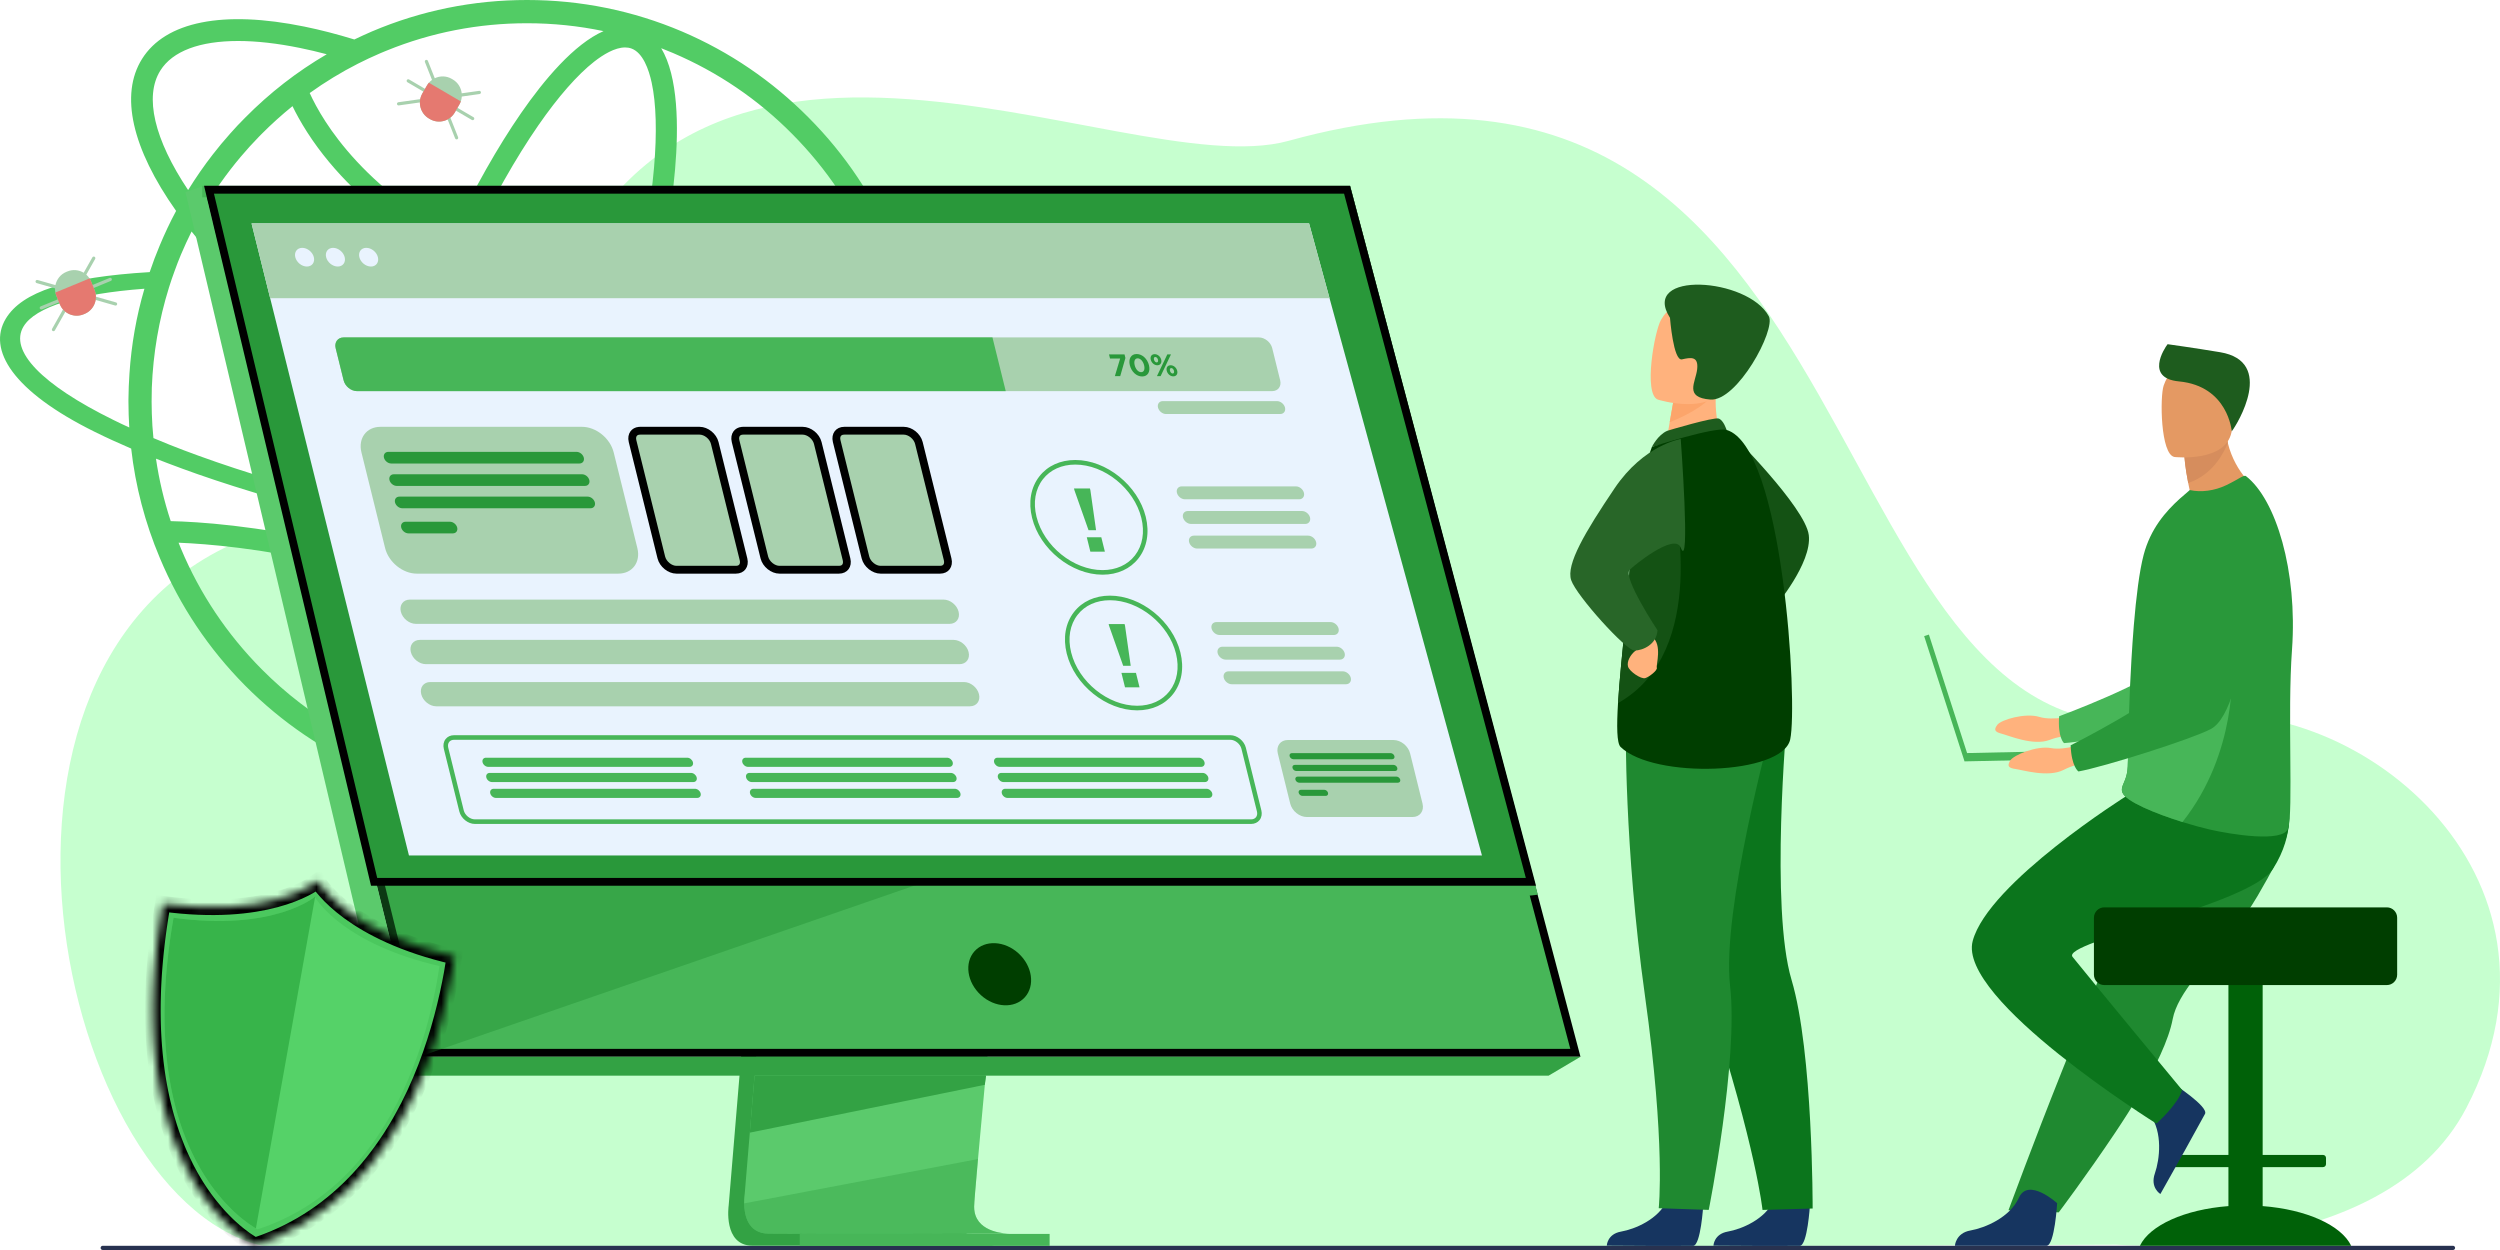 <svg width="320" height="160" viewBox="0 0 320 160" fill="none" xmlns="http://www.w3.org/2000/svg">
<path d="M270.913 159.319C270.913 159.319 305.145 162.025 315.688 141.822C331.364 111.782 300.897 87.569 278.795 91.928C230.636 101.426 242.233 -3.361 164.942 18.025C143.209 24.038 84.49 -11.684 68.113 45.594C64.219 59.214 50.421 60.714 30.392 69.357C-8.807 86.271 9.116 159.604 37.126 159.892C65.135 160.18 270.913 159.319 270.913 159.319Z" fill="#C6FFCF"/>
<path d="M313.984 160H13.146C12.998 160 12.877 159.879 12.877 159.73C12.877 159.581 12.998 159.459 13.146 159.459H313.984C314.132 159.459 314.253 159.581 314.253 159.73C314.253 159.879 314.132 160 313.984 160Z" fill="#283250"/>
<path d="M123.927 61.764L119.978 61.672C121.247 63.33 121.531 64.857 120.742 66.148C119.952 67.466 118.062 68.55 115.239 69.372C117.375 63.643 118.45 57.601 118.45 51.402C118.45 44.46 117.104 37.726 114.436 31.397C111.873 25.277 108.196 19.77 103.509 15.059C98.823 10.335 93.372 6.629 87.3 4.032C81.007 1.357 74.327 0 67.452 0C60.564 0 53.884 1.357 47.592 4.032C46.841 4.359 46.09 4.698 45.365 5.05C45.362 5.051 45.36 5.052 45.358 5.054C43.165 4.379 41.028 3.826 38.967 3.405C28.561 1.277 21.177 2.748 18.178 7.547C15.323 12.111 16.877 18.982 22.541 26.996C22.541 26.997 22.54 26.998 22.539 27C21.775 28.422 21.089 29.884 20.455 31.398C19.976 32.533 19.549 33.668 19.16 34.83C8.518 35.469 2.821 37.357 0.75 40.776C-1.659 44.756 1.63 50.098 12.156 55.291C13.606 56.009 15.159 56.714 16.791 57.418C17.334 62.234 18.564 66.918 20.455 71.407C23.018 77.528 26.695 83.035 31.382 87.759C36.069 92.469 41.519 96.176 47.591 98.772C53.884 101.448 60.564 102.805 67.452 102.805C74.327 102.805 81.007 101.448 87.3 98.772C93.372 96.176 98.822 92.469 103.509 87.759C108.067 83.165 111.679 77.815 114.229 71.89C119.421 70.807 122.839 69.111 124.198 66.866C125.144 65.313 125.027 63.591 123.927 61.764ZM111.744 70.181C108.287 70.807 103.975 71.173 98.939 71.225C91.124 71.321 82.149 70.699 72.69 69.442C73.486 67.696 74.266 65.902 75.027 64.066C77.963 65.056 80.811 65.84 83.528 66.395C86.64 67.032 89.48 67.347 92.015 67.347C97.957 67.347 102.214 65.618 104.317 62.254C104.663 61.7 104.945 61.112 105.163 60.491H102.133C102.083 60.584 102.03 60.676 101.974 60.766C100.412 63.265 96.922 64.555 92.022 64.554C89.678 64.554 87.01 64.259 84.078 63.659C81.522 63.137 78.841 62.403 76.078 61.478C76.807 59.639 77.516 57.764 78.201 55.861C80.047 50.73 81.628 45.643 82.906 40.758C88.734 41.624 94.988 42.059 101.635 42.059C105.773 42.059 110.063 41.891 114.495 41.554C115.153 44.77 115.485 48.06 115.485 51.403C115.485 57.914 114.229 64.23 111.744 70.181ZM48.636 95.664C47.163 95.125 46.415 92.994 46.047 91.301C45.465 88.625 45.36 84.867 45.743 80.433C45.936 78.19 46.247 75.806 46.666 73.312C52.705 74.934 58.684 77.02 64.507 79.534C63.196 81.814 61.869 83.927 60.543 85.843C58.017 89.494 55.546 92.31 53.398 93.988C52.039 95.05 50.109 96.202 48.636 95.664ZM65.841 77.148C59.746 74.501 53.48 72.313 47.151 70.624C47.374 69.467 47.619 68.289 47.885 67.093C49.645 67.496 51.429 67.887 53.236 68.263C58.525 69.353 63.801 70.278 68.965 71.027C67.942 73.16 66.898 75.205 65.841 77.148ZM54.402 66.331C52.358 65.907 50.345 65.465 48.366 65.005C49.297 61.097 50.442 57.024 51.778 52.873C58.723 57.176 65.787 60.677 72.475 63.161C71.635 65.18 70.774 67.149 69.894 69.054C64.814 68.32 59.616 67.409 54.402 66.331ZM37.438 13.587C37.881 14.501 38.492 15.633 39.316 16.917C42.827 22.386 47.464 26.351 50.736 28.714C52.615 30.07 54.62 31.328 56.745 32.485C54.806 36.745 52.958 41.291 51.26 46.013C50.943 46.893 50.635 47.772 50.334 48.648C40.187 41.991 31.597 34.353 25.962 26.96C25.961 26.959 25.96 26.958 25.959 26.957C27.37 24.531 28.988 22.236 30.799 20.084C31.55 19.196 32.327 18.335 33.143 17.5C33.259 17.382 33.363 17.278 33.48 17.16C34.74 15.89 36.062 14.7 37.438 13.587ZM80.824 6.21C82.297 6.749 83.045 8.88 83.413 10.573C83.995 13.248 84.1 17.006 83.717 21.441C83.299 26.295 82.334 31.808 80.899 37.678C79.166 37.377 77.473 37.037 75.824 36.655C70.128 35.335 64.936 33.529 60.299 31.26C63.066 25.444 65.992 20.257 68.917 16.03C71.444 12.38 73.914 9.564 76.062 7.886C77.183 7.01 78.691 6.073 80.012 6.073C80.293 6.073 80.566 6.116 80.824 6.21ZM75.034 39.266C76.722 39.661 78.455 40.011 80.228 40.322C78.982 45.046 77.448 49.965 75.661 54.933C74.972 56.847 74.258 58.732 73.525 60.579C66.81 58.095 59.684 54.541 52.678 50.151C53.04 49.084 53.413 48.014 53.8 46.941C55.46 42.326 57.262 37.885 59.152 33.725C63.914 36.051 69.225 37.906 75.034 39.266ZM101.412 17.16C105.827 21.61 109.297 26.791 111.718 32.559C112.581 34.62 113.298 36.725 113.866 38.869C102.793 39.685 92.646 39.429 83.576 38.105C85.015 32.178 85.984 26.602 86.409 21.677C86.878 16.238 86.821 9.796 84.633 6.17C85.14 6.367 85.645 6.572 86.148 6.786C91.87 9.226 97.01 12.71 101.412 17.16ZM67.452 2.975C70.78 2.975 74.053 3.313 77.252 3.983C73.478 5.638 69.626 10.247 66.701 14.472C63.708 18.797 60.719 24.09 57.896 30.015C55.992 28.972 54.19 27.845 52.498 26.635C46.884 22.62 43.521 18.417 41.688 15.597C40.715 14.1 40.058 12.825 39.641 11.91C41.611 10.497 43.683 9.235 45.849 8.134C45.85 8.134 45.851 8.134 45.852 8.134C46.733 7.686 47.633 7.266 48.546 6.872C48.612 6.843 48.677 6.814 48.744 6.786C48.759 6.779 48.775 6.773 48.79 6.766C48.985 6.683 49.18 6.603 49.376 6.523C49.428 6.502 49.482 6.48 49.534 6.46C55.217 4.15 61.251 2.975 67.452 2.975ZM20.521 9.035C22.082 6.536 25.572 5.247 30.473 5.247C32.817 5.247 35.485 5.542 38.417 6.142C39.531 6.369 40.668 6.636 41.824 6.944C41.825 6.944 41.826 6.944 41.827 6.944C38.022 9.163 34.527 11.876 31.382 15.059C30.722 15.712 30.087 16.39 29.466 17.095C28.689 17.957 27.951 18.857 27.239 19.77C26.1 21.232 25.051 22.759 24.08 24.325C24.079 24.326 24.078 24.327 24.078 24.329C19.747 17.848 18.446 12.353 20.521 9.035ZM23.174 32.559C23.601 31.567 24.041 30.588 24.52 29.636C24.521 29.635 24.521 29.634 24.521 29.634C30.455 37.109 39.201 44.751 49.42 51.379C47.971 55.824 46.735 60.193 45.737 64.379C38.303 62.566 31.413 60.515 25.375 58.319C24.106 57.862 22.876 57.392 21.698 56.923C20.999 56.648 20.312 56.361 19.639 56.074C19.536 55.031 19.458 53.973 19.432 52.916C19.419 52.407 19.406 51.912 19.406 51.403C19.406 50.815 19.419 50.215 19.432 49.628C19.6 45.23 20.338 40.937 21.633 36.787C21.853 36.082 22.086 35.391 22.345 34.699C22.604 33.981 22.876 33.264 23.174 32.559ZM14.512 53.752C5.333 49.236 1.138 44.878 3.015 41.785C4.53 39.279 10.046 37.583 18.487 36.957C17.451 40.48 16.817 44.121 16.571 47.814C16.493 48.91 16.454 50.006 16.441 51.115V51.403C16.441 52.512 16.48 53.621 16.545 54.717C15.846 54.404 15.173 54.078 14.512 53.752ZM21.478 59.297C22.721 59.767 23.989 60.237 25.297 60.694C31.308 62.793 38.046 64.745 45.254 66.476C44.992 67.653 44.751 68.813 44.529 69.955C43.94 69.811 43.351 69.67 42.761 69.535C32.796 67.249 25.319 66.783 21.852 66.705C20.994 64.098 20.363 61.432 19.963 58.71C20.468 58.906 20.973 59.102 21.478 59.297ZM23.174 70.246C23.066 69.987 22.96 69.727 22.857 69.467C26.553 69.617 33.407 70.181 42.161 72.19C42.788 72.334 43.414 72.484 44.039 72.638C43.589 75.287 43.257 77.818 43.051 80.197C42.662 84.705 42.635 89.902 43.882 93.613C40.086 91.459 36.604 88.794 33.479 85.645C29.065 81.195 25.595 76.014 23.174 70.246ZM86.148 96.019C80.218 98.551 73.939 99.83 67.452 99.83C62.456 99.83 57.574 99.07 52.885 97.564C56.439 95.686 60.009 91.375 62.759 87.401C64.177 85.352 65.595 83.084 66.994 80.637C75.062 84.319 82.819 88.843 90.106 94.114C88.82 94.806 87.501 95.442 86.148 96.019ZM101.412 85.645C98.757 88.329 95.832 90.661 92.674 92.625C85.02 86.986 76.841 82.16 68.32 78.253C69.492 76.089 70.646 73.804 71.773 71.419C79.573 72.461 87.071 73.086 93.916 73.248C95.703 73.3 97.437 73.3 99.121 73.287C103.484 73.234 107.368 72.973 110.695 72.504C108.364 77.371 105.244 81.782 101.412 85.645Z" fill="#52CC65"/>
<path d="M221.481 55.377C221.481 55.377 231.085 64.904 231.525 68.496C231.964 72.089 227.169 77.709 227.169 77.709L221.481 55.377Z" fill="#145214"/>
<path d="M218.012 154.334C218.012 154.334 217.7 159.399 216.728 159.472C216.599 159.482 211.797 159.482 211.797 159.482L205.668 159.446C205.668 159.446 205.708 157.957 207.5 157.643C209.291 157.328 212.29 156.059 213.375 153.672C214.517 151.161 218.012 154.334 218.012 154.334Z" fill="#163560"/>
<path d="M231.666 154.334C231.666 154.334 231.354 159.399 230.382 159.472C230.253 159.482 225.452 159.482 225.452 159.482L219.322 159.446C219.322 159.446 219.362 157.957 221.154 157.643C222.946 157.328 225.944 156.059 227.03 153.672C228.171 151.161 231.666 154.334 231.666 154.334Z" fill="#163560"/>
<path d="M211.224 99.904C211.224 99.904 212.827 110.238 218.807 128.582C224.787 146.927 225.602 154.871 225.602 154.871L232.018 154.689C232.018 154.689 232.072 134.641 229.316 125.416C226.56 116.192 228.722 92.16 228.722 92.16L211.224 99.904Z" fill="#0B751C"/>
<path d="M208.103 92.723C208.103 92.723 207.876 108.295 210.549 127.416C213.222 146.536 212.316 154.652 212.316 154.652L218.719 154.867C218.719 154.867 222.545 135.739 221.448 126.169C220.351 116.599 226.687 93.329 226.687 93.329L208.103 92.723Z" fill="#1F8930"/>
<path d="M220.495 56.283L217.475 58.537L213.111 57.611C213.172 57.21 213.46 55.547 213.722 54.041C213.738 53.953 213.754 53.864 213.769 53.777C213.993 52.496 214.187 51.395 214.187 51.395L218.264 49.347L219.783 48.584C219.779 48.611 219.665 50.006 219.65 50.21C219.365 53.826 220.495 56.283 220.495 56.283Z" fill="#FFB27D"/>
<path d="M213.418 55.141C213.514 55.101 219.355 53.363 219.989 53.574C220.624 53.786 220.999 55.023 220.999 55.023L211.445 57.2C211.445 57.2 212.197 55.659 213.418 55.141Z" fill="#1E5C1E"/>
<path d="M229.146 94.647C228.156 99.2 211.679 99.74 207.432 95.607C206.948 95.136 206.925 92.945 207.107 89.99C207.463 84.217 208.608 75.534 208.652 71.097C208.674 68.954 208.966 66.763 209.355 64.773C210.183 60.532 211.445 57.204 211.445 57.204C211.445 57.204 219.493 54.582 220.999 55.028C228.254 57.176 230.137 90.095 229.146 94.647Z" fill="#003E00"/>
<path d="M207.107 89.99C207.464 84.218 208.608 75.534 208.653 71.097C208.675 68.954 208.967 66.763 209.356 64.773L214.197 63.912C214.197 63.912 218.931 83.399 207.107 89.99Z" fill="#145214"/>
<path d="M209.729 81.942C209.729 81.942 210.059 82.737 209.366 83.271C208.673 83.805 208.223 84.67 208.382 85.302C208.541 85.934 210.061 86.965 210.588 86.799C211.115 86.632 212.187 85.8 212.072 85.466C211.956 85.133 212.793 82.541 211.509 81.543C210.224 80.545 209.729 81.942 209.729 81.942Z" fill="#FFB27D"/>
<path d="M215.133 56.191C215.133 56.191 210.421 56.925 206.659 62.513C202.897 68.101 200.422 72.256 201.115 74.27C201.808 76.284 208.125 83.269 209.214 83.269C210.303 83.269 212.061 82.471 212.16 80.674C212.16 80.674 207.712 73.956 208.588 72.949C208.963 72.519 214.362 68.101 215.133 70.097C216.409 73.399 215.133 56.191 215.133 56.191Z" fill="#286628"/>
<path d="M219.345 50.276C218.45 52.003 215.114 53.495 213.723 54.044C213.739 53.956 213.755 53.867 213.77 53.78C213.994 52.499 214.188 51.398 214.188 51.398L218.264 49.35C219.165 49.336 219.714 49.566 219.345 50.276Z" fill="#FCA56B"/>
<path d="M212.208 51.15C212.208 51.15 219.562 53.462 220.92 48.825C222.278 44.187 224.142 41.361 219.504 39.689C214.866 38.017 213.432 39.514 212.605 40.951C211.778 42.388 210.33 50.429 212.208 51.15Z" fill="#FFB27D"/>
<path d="M213.759 40.683C213.759 40.683 214.183 46.251 215.295 45.999C216.407 45.748 217.415 45.56 217.239 47.241C217.062 48.922 215.507 50.875 218.925 51.143C222.343 51.411 227.335 42.21 226.41 40.484C223.74 35.504 209.89 34.613 213.759 40.683Z" fill="#1E5C1E"/>
<path d="M265.649 91.578C265.649 91.578 262.828 92.308 261.035 91.764C259.242 91.219 256.157 92.114 255.66 92.772C255.163 93.432 255.345 93.693 256.232 93.921C257.119 94.148 260.26 95.499 262.325 94.717C264.39 93.935 267.083 93.907 267.083 93.907L265.649 91.578Z" fill="#FFB27D"/>
<path d="M290.025 66.882C290.025 66.882 286.857 89.58 281.61 91.613C279.021 92.616 267.58 94.89 264.196 95.118C264.196 95.118 263.367 94.441 263.569 91.681C263.569 91.681 275.556 87.246 277.259 84.833C279.793 81.243 275.685 70.167 278.865 66.795C282.046 63.423 287.402 61.974 290.025 66.882Z" fill="#47B658"/>
<path d="M289.62 154.381V149.389H297.35C297.559 149.389 297.729 149.217 297.729 149.007V148.214C297.729 148.003 297.559 147.831 297.35 147.831H289.62V119.66C289.62 118.87 288.978 118.223 288.194 118.223H286.664C285.88 118.223 285.238 118.87 285.238 119.66V147.831H277.508C277.3 147.831 277.129 148.004 277.129 148.214V149.007C277.129 149.217 277.3 149.389 277.508 149.389H285.238V154.381C279.645 154.807 275.164 156.837 273.907 159.46H300.951C299.694 156.837 295.213 154.807 289.62 154.381Z" fill="#006108"/>
<path d="M288.959 114.697C288.034 116.277 286.965 117.758 285.864 119.16C282.458 123.493 278.751 127.066 278.105 130.443C277.977 131.116 277.773 131.841 277.507 132.605C277.237 133.378 276.904 134.192 276.519 135.033C275.074 138.197 272.913 141.742 270.755 144.964C267.025 150.535 263.518 155.184 263.518 155.184L257.085 154.907C257.343 154.258 260.148 146.566 263.901 137.166C265.425 133.35 267.046 129.291 268.609 125.376C268.818 124.854 269.026 124.333 269.232 123.817C269.71 122.619 270.181 121.44 270.64 120.292C274.164 111.465 276.971 104.437 276.971 104.437C276.971 104.437 291.055 99.059 292.518 102.544C293.724 105.417 292.741 108.232 288.959 114.697Z" fill="#1F8930"/>
<path d="M263.315 154.008C263.315 154.008 263.001 159.384 261.974 159.46C261.837 159.471 250.227 159.46 250.227 159.46C250.227 159.46 250.319 157.835 252.212 157.502C254.104 157.17 257.272 155.829 258.418 153.308C259.624 150.656 263.315 154.008 263.315 154.008Z" fill="#163560"/>
<path d="M278.209 138.727C278.209 138.727 282.683 141.624 282.248 142.565C282.191 142.691 279.718 147.154 279.718 147.154L276.529 152.833C276.529 152.833 275.188 152.029 275.822 150.202C276.457 148.374 276.84 144.933 275.215 142.695C273.505 140.341 278.209 138.727 278.209 138.727Z" fill="#163560"/>
<path d="M272.268 101.832C272.268 101.832 254.477 112.993 252.504 120.452C250.531 127.911 276.021 143.824 276.021 143.824C276.021 143.824 278.816 141.337 279.31 139.514C279.31 139.514 267.788 125.601 265.289 122.482C263.754 120.566 287.984 115.851 290.945 111.21C293.905 106.568 292.845 102.664 292.845 102.664L272.268 101.832Z" fill="#0B751C"/>
<path d="M305.52 116.143H269.339C268.615 116.143 268.023 116.739 268.023 117.469V124.762C268.023 125.492 268.615 126.088 269.339 126.088H305.52C306.244 126.088 306.836 125.492 306.836 124.762V117.469C306.836 116.739 306.244 116.143 305.52 116.143Z" fill="#003E00"/>
<path d="M288.894 62.596C288.894 62.596 281.873 66.552 277.637 65.448C277.637 65.448 278.595 64.072 280.331 62.988C280.238 62.573 280.157 62.182 280.088 61.818C279.682 59.733 279.61 58.521 279.61 58.521L282.844 55.6C283.739 55.791 284.575 55.97 285.019 56.064C285.061 56.279 285.107 56.489 285.158 56.694C286.168 60.75 288.894 62.596 288.894 62.596Z" fill="#E49963"/>
<path d="M293.378 83.141C292.772 91.365 293.57 103.872 292.881 106.038C292.287 107.907 285.52 106.796 282.818 106.173C281.818 105.941 280.607 105.612 279.357 105.221C275.869 104.132 272.067 102.578 271.659 101.423C271.644 101.378 271.63 101.334 271.622 101.291C271.622 101.29 271.622 101.289 271.622 101.289C271.615 101.26 271.61 101.23 271.606 101.202C271.588 101.066 271.599 100.938 271.629 100.807C271.764 100.219 272.288 99.582 272.35 98.125C272.419 96.499 272.409 94.584 272.47 92.524C272.473 92.292 272.476 92.039 272.501 91.808L272.502 91.724C272.503 91.68 272.504 91.636 272.505 91.592C272.564 89.296 272.683 86.88 272.821 84.486C272.909 82.982 273.01 81.492 273.127 80.064C273.431 76.38 273.841 73.104 274.384 71.034C275.271 67.657 277.226 65.455 279.007 63.841L280.294 62.728C281.731 63.045 283.43 62.834 284.966 62.1C286.628 61.305 287.203 60.735 287.492 60.95C291.332 63.937 294.094 73.087 293.378 83.141Z" fill="#29983A"/>
<path d="M279.357 105.22C275.869 104.131 272.067 102.576 271.659 101.422C271.644 101.377 271.63 101.332 271.622 101.289C271.622 101.288 271.622 101.287 271.622 101.287C271.622 101.259 271.616 101.23 271.606 101.201C271.588 101.065 271.599 100.936 271.629 100.805C271.764 100.217 272.288 99.581 272.35 98.124C272.419 96.498 272.409 94.582 272.47 92.523C272.473 92.29 272.476 92.037 272.501 91.807L272.502 91.722C272.503 91.678 272.504 91.635 272.505 91.591L285.683 85.566C285.683 85.566 286.443 96.272 279.357 105.22Z" fill="#47B658"/>
<path d="M285.16 56.694C284.681 57.913 283.247 60.789 280.089 61.818C279.684 59.733 279.611 58.521 279.611 58.521L282.845 55.6C283.74 55.791 284.576 55.97 285.02 56.064C285.062 56.279 285.108 56.489 285.16 56.694Z" fill="#D68D5D"/>
<path d="M278.331 58.494C278.331 58.494 285.271 59.283 285.692 54.919C286.113 50.555 287.293 47.718 282.879 47.03C278.466 46.341 277.443 47.922 276.951 49.344C276.459 50.766 276.536 58.176 278.331 58.494Z" fill="#E49963"/>
<path d="M285.663 55.213C285.663 55.213 285.223 49.42 278.906 48.82C274.578 48.409 276.991 44.655 277.452 44.057C277.452 44.057 280.768 44.515 284.166 45.081C291.299 46.269 286.364 54.311 285.663 55.213Z" fill="#1E5C1E"/>
<path d="M268.985 96.022L251.787 96.392L246.898 81.225L246.291 81.424L251.459 97.457L269.008 97.08L268.985 96.022Z" fill="#47B658"/>
<path d="M267.1 95.059C267.1 95.059 264.377 96.098 262.535 95.756C260.694 95.414 257.724 96.646 257.303 97.356C256.881 98.066 257.091 98.306 257.997 98.433C258.903 98.561 262.174 99.554 264.14 98.548C266.107 97.541 268.781 97.214 268.781 97.214L267.1 95.059Z" fill="#FFB27D"/>
<path d="M288.625 67.813C288.625 67.813 287.959 90.725 282.966 93.328C280.503 94.613 269.38 98.145 266.042 98.748C266.042 98.748 265.144 98.166 265.042 95.401C265.042 95.401 276.471 89.661 277.9 87.074C280.026 83.224 274.732 72.672 277.524 68.967C280.316 65.262 285.481 63.227 288.625 67.813Z" fill="#29983A"/>
<path d="M100.322 69.792L93.269 154.314C93.269 154.314 92.53 159.437 96.311 159.446C102.528 159.461 127.255 159.446 127.255 159.446C127.255 159.446 122.576 158.38 122.632 155.98C122.699 153.151 130.875 68.992 130.875 68.992L100.322 69.792Z" fill="#33A244"/>
<path d="M129.263 157.911C128.04 157.915 104.423 157.99 98.369 157.911C95.731 157.878 95.268 155.547 95.246 154.038C95.235 153.314 95.326 152.78 95.326 152.78L95.509 150.583L95.977 144.983L96.39 140.037L96.92 133.68L97.367 128.315L102.378 68.256L132.932 67.457C132.932 67.457 129.488 102.677 127.053 128.315C126.781 131.171 126.522 133.91 126.283 136.467C126.205 137.283 126.131 138.081 126.058 138.858C125.832 141.284 125.626 143.511 125.446 145.478C125.352 146.515 125.264 147.478 125.185 148.36C124.874 151.818 124.692 154.025 124.69 154.445C124.689 154.69 124.709 154.918 124.749 155.129C125.251 157.823 128.804 157.911 129.263 157.911Z" fill="#5BCA6C"/>
<path d="M172.423 24.287L201.649 134.758H54.044L46.137 102.743L43.784 93.218L26.759 24.287H172.423Z" fill="#47B658" stroke="black"/>
<path d="M26.122 23.787L23.741 24.587L50.488 137.678L53.654 135.258L26.122 23.787Z" fill="#5BCA6C"/>
<path d="M50.488 137.687H198.219L202.299 135.268H53.653L50.488 137.687Z" fill="#33A244"/>
<path d="M134.353 157.941H102.367V159.473H134.353V157.941Z" fill="#47B658"/>
<path d="M195.096 114.718L170.977 25.261H25.881V23.787H172.807L196.846 114.519L195.096 114.718Z" fill="#47B658"/>
<path d="M126.221 137.684L126.056 138.855L95.975 144.98L96.388 140.033L96.585 137.684H126.221Z" fill="#33A244"/>
<path opacity="0.4" d="M129.263 157.908C128.04 157.912 104.423 157.987 98.369 157.908C95.731 157.875 95.268 155.544 95.246 154.035L125.185 148.357C124.874 151.815 124.692 154.023 124.69 154.442C124.689 154.687 124.709 154.915 124.749 155.127C125.251 157.82 128.804 157.908 129.263 157.908Z" fill="#33A244"/>
<path opacity="0.4" d="M118.951 112.696L53.654 135.262L45.652 102.867L118.951 112.696Z" fill="#1F8E30"/>
<path d="M172.424 24.287L195.958 112.875H47.887L26.754 24.287H172.424Z" fill="#29983A" stroke="black"/>
<path d="M131.183 127.648C132.512 126.171 132.148 123.655 130.369 122.029C128.59 120.402 126.071 120.28 124.742 121.756C123.412 123.233 123.776 125.749 125.555 127.375C127.334 129.002 129.853 129.124 131.183 127.648Z" fill="#003E00"/>
<path d="M189.69 109.498H52.346L36.792 47.045L35.6 42.256L34.582 38.17L32.197 28.592H167.562L170.181 38.17L171.298 42.256L172.608 47.045L189.69 109.498Z" fill="#E9F3FE"/>
<path d="M170.181 38.17H34.582L32.197 28.592H167.562L170.181 38.17Z" fill="#A8D1AE"/>
<path d="M38.688 31.723C38.032 31.723 37.633 32.259 37.796 32.92C37.96 33.581 38.624 34.117 39.281 34.117C39.937 34.117 40.336 33.581 40.172 32.92C40.009 32.259 39.344 31.723 38.688 31.723Z" fill="#E9F3FE"/>
<path d="M42.636 31.723C41.98 31.723 41.581 32.259 41.745 32.92C41.908 33.581 42.573 34.117 43.229 34.117C43.885 34.117 44.284 33.581 44.121 32.92C43.957 32.259 43.293 31.723 42.636 31.723Z" fill="#E9F3FE"/>
<path d="M48.372 32.92C48.208 32.259 47.544 31.723 46.887 31.723C46.231 31.723 45.832 32.259 45.996 32.92C46.159 33.581 46.824 34.117 47.48 34.117C48.136 34.117 48.535 33.581 48.372 32.92Z" fill="#E9F3FE"/>
<path d="M146.656 66.149C145.664 62.14 141.619 58.879 137.639 58.879C135.719 58.879 134.083 59.625 133.033 60.981C131.938 62.393 131.61 64.278 132.107 66.291C133.099 70.299 137.144 73.56 141.125 73.56C143.044 73.56 144.68 72.814 145.731 71.459C146.825 70.047 147.154 68.161 146.656 66.149ZM145.272 71.097C144.334 72.307 142.861 72.973 141.125 72.973C137.395 72.973 133.604 69.912 132.673 66.149C132.219 64.316 132.51 62.609 133.492 61.342C134.43 60.133 135.902 59.466 137.639 59.466C141.368 59.466 145.16 62.528 146.091 66.291C146.544 68.124 146.253 69.831 145.272 71.097Z" fill="#47B658"/>
<path d="M140.296 67.866L139.571 62.757L139.514 62.525H137.472L137.529 62.757L139.332 67.866H140.296Z" fill="#47B658"/>
<path d="M139.109 68.766L139.566 70.615H141.425L140.967 68.766H139.109Z" fill="#47B658"/>
<path d="M151.09 83.512C150.099 79.503 146.053 76.242 142.073 76.242C140.153 76.242 138.517 76.989 137.467 78.344C136.372 79.756 136.044 81.642 136.541 83.654C137.533 87.662 141.578 90.924 145.559 90.924C147.478 90.924 149.114 90.177 150.165 88.822C151.259 87.41 151.588 85.524 151.09 83.512ZM149.706 88.46C148.768 89.67 147.295 90.336 145.559 90.336C141.829 90.336 138.038 87.275 137.107 83.512C136.653 81.679 136.944 79.972 137.926 78.706C138.864 77.496 140.336 76.829 142.073 76.829C145.802 76.829 149.594 79.891 150.525 83.654C150.978 85.487 150.687 87.194 149.706 88.46Z" fill="#47B658"/>
<path d="M144.73 85.22L144.005 80.11L143.948 79.879H141.906L141.964 80.11L143.767 85.22H144.73Z" fill="#47B658"/>
<path d="M143.543 86.125L144.001 87.975H145.859L145.402 86.125H143.543Z" fill="#47B658"/>
<path d="M166.288 63.91C166.739 63.91 167.016 63.538 166.904 63.083C166.791 62.628 166.33 62.256 165.879 62.256H151.262C150.811 62.256 150.534 62.628 150.646 63.083C150.759 63.538 151.22 63.91 151.672 63.91H166.288Z" fill="#A8D1AE"/>
<path d="M164.481 52.169C164.369 51.714 163.907 51.342 163.456 51.342H148.839C148.388 51.342 148.111 51.714 148.223 52.169C148.336 52.624 148.797 52.996 149.249 52.996H163.865C164.316 52.996 164.594 52.624 164.481 52.169Z" fill="#A8D1AE"/>
<path d="M167.067 67.065C167.518 67.065 167.796 66.692 167.683 66.237C167.571 65.782 167.109 65.41 166.658 65.41H152.042C151.59 65.41 151.313 65.782 151.425 66.237C151.538 66.692 151.999 67.065 152.451 67.065H167.067Z" fill="#A8D1AE"/>
<path d="M168.463 69.388C168.35 68.933 167.889 68.561 167.438 68.561H152.821C152.37 68.561 152.093 68.933 152.205 69.388C152.318 69.843 152.779 70.215 153.231 70.215H167.847C168.298 70.215 168.575 69.843 168.463 69.388Z" fill="#A8D1AE"/>
<path d="M170.722 81.281C171.174 81.281 171.451 80.909 171.338 80.454C171.226 79.999 170.764 79.627 170.313 79.627H155.697C155.245 79.627 154.968 79.999 155.081 80.454C155.193 80.909 155.655 81.281 156.106 81.281H170.722Z" fill="#A8D1AE"/>
<path d="M171.502 84.434C171.953 84.434 172.23 84.062 172.118 83.607C172.005 83.152 171.544 82.779 171.093 82.779H156.476C156.025 82.779 155.747 83.152 155.86 83.607C155.973 84.061 156.434 84.434 156.885 84.434H171.502Z" fill="#A8D1AE"/>
<path d="M172.899 86.757C172.786 86.302 172.325 85.93 171.874 85.93H157.257C156.806 85.93 156.529 86.302 156.641 86.757C156.754 87.212 157.215 87.584 157.667 87.584H172.283C172.734 87.584 173.011 87.212 172.899 86.757Z" fill="#A8D1AE"/>
<path d="M163.864 48.689L162.844 44.565C162.657 43.808 161.89 43.19 161.139 43.19H43.987C43.236 43.19 42.776 43.808 42.962 44.565L43.983 48.689C44.17 49.445 44.937 50.064 45.687 50.064H162.84C163.59 50.064 164.051 49.445 163.864 48.689Z" fill="#A8D1AE"/>
<path d="M127.034 43.19L128.735 50.064H45.687C44.937 50.064 44.17 49.445 43.983 48.689L42.962 44.565C42.776 43.808 43.236 43.19 43.987 43.19H127.034Z" fill="#47B658"/>
<path d="M141.954 45.361L142.084 45.889H143.38L142.704 48.141H143.39L144.053 45.822L143.939 45.361H141.954Z" fill="#29983A"/>
<path d="M145.491 45.315C144.758 45.315 144.418 45.946 144.617 46.752C144.819 47.566 145.457 48.189 146.194 48.189C146.931 48.189 147.267 47.558 147.068 46.752C146.866 45.938 146.22 45.315 145.491 45.315ZM146.066 47.638C145.699 47.638 145.366 47.26 145.24 46.752C145.112 46.236 145.257 45.867 145.62 45.867C145.982 45.867 146.321 46.248 146.445 46.752C146.572 47.264 146.432 47.638 146.066 47.638Z" fill="#29983A"/>
<path d="M150.682 47.463C150.584 47.066 150.238 46.752 149.84 46.752C149.438 46.752 149.245 47.07 149.342 47.463C149.44 47.86 149.786 48.174 150.184 48.174C150.586 48.174 150.778 47.852 150.682 47.463ZM150.102 47.812C149.945 47.812 149.802 47.649 149.756 47.463C149.709 47.272 149.756 47.113 149.922 47.113C150.079 47.113 150.222 47.276 150.268 47.463C150.314 47.649 150.268 47.812 150.102 47.812Z" fill="#29983A"/>
<path d="M149.416 45.361L148.091 48.141H148.56L149.885 45.361H149.416Z" fill="#29983A"/>
<path d="M148.636 46.043C148.538 45.646 148.193 45.332 147.795 45.332C147.393 45.332 147.2 45.65 147.297 46.043C147.395 46.44 147.74 46.754 148.138 46.754C148.54 46.754 148.732 46.432 148.636 46.043ZM147.71 46.043C147.663 45.852 147.711 45.693 147.876 45.693C148.034 45.693 148.176 45.856 148.223 46.043C148.269 46.23 148.222 46.392 148.057 46.392C147.899 46.392 147.757 46.23 147.71 46.043Z" fill="#29983A"/>
<path d="M121.545 79.855C122.396 79.855 122.914 79.159 122.702 78.301C122.49 77.444 121.628 76.748 120.777 76.748H52.465C51.614 76.748 51.096 77.444 51.308 78.301C51.52 79.159 52.382 79.855 53.233 79.855H121.545Z" fill="#A8D1AE"/>
<path d="M122.823 85.013C123.674 85.013 124.192 84.317 123.98 83.46C123.768 82.602 122.906 81.906 122.055 81.906H53.743C52.892 81.906 52.374 82.602 52.586 83.46C52.798 84.317 53.66 85.013 54.511 85.013H122.823Z" fill="#A8D1AE"/>
<path d="M125.309 88.854C125.097 87.996 124.235 87.301 123.384 87.301H55.073C54.221 87.301 53.703 87.996 53.916 88.854C54.128 89.712 54.99 90.407 55.841 90.407H124.153C125.004 90.407 125.522 89.712 125.309 88.854Z" fill="#A8D1AE"/>
<path d="M81.935 55.133H89.554C90.381 55.133 91.274 55.838 91.488 56.705L95.171 71.594C95.273 72.008 95.192 72.338 95.03 72.556C94.871 72.77 94.595 72.926 94.202 72.926H86.583C85.756 72.926 84.864 72.221 84.649 71.353L80.966 56.465C80.863 56.05 80.946 55.72 81.107 55.503C81.247 55.315 81.475 55.172 81.793 55.14L81.935 55.133Z" fill="#A8D1AE" stroke="black"/>
<path d="M95.122 55.133H102.741C103.568 55.133 104.461 55.838 104.675 56.705L108.358 71.594C108.461 72.008 108.379 72.338 108.217 72.556C108.058 72.77 107.783 72.926 107.39 72.926H99.771C98.944 72.926 98.051 72.221 97.836 71.353L94.153 56.465C94.05 56.05 94.133 55.72 94.294 55.503C94.434 55.315 94.662 55.172 94.98 55.14L95.122 55.133Z" fill="#A8D1AE" stroke="black"/>
<path d="M108.064 55.133H115.683C116.511 55.133 117.403 55.838 117.618 56.705L121.3 71.594C121.403 72.008 121.321 72.338 121.16 72.556C121 72.77 120.725 72.926 120.333 72.926H112.713C111.886 72.926 110.993 72.221 110.779 71.353L107.095 56.465C106.993 56.05 107.075 55.72 107.237 55.503C107.397 55.288 107.672 55.133 108.064 55.133Z" fill="#A8D1AE" stroke="black"/>
<path d="M81.582 70.154L78.552 57.905C78.105 56.098 76.29 54.633 74.496 54.633H48.701C46.908 54.633 45.817 56.098 46.264 57.905L49.294 70.154C49.741 71.961 51.557 73.426 53.35 73.426H79.145C80.938 73.426 82.029 71.961 81.582 70.154Z" fill="#A8D1AE"/>
<path d="M74.172 59.328C74.578 59.328 74.828 58.992 74.727 58.583V58.583C74.625 58.173 74.21 57.838 73.803 57.838H49.701C49.294 57.838 49.045 58.173 49.146 58.583V58.583C49.247 58.992 49.663 59.328 50.069 59.328H74.172Z" fill="#29983A"/>
<path d="M74.879 62.197C75.285 62.197 75.535 61.861 75.433 61.452C75.332 61.042 74.917 60.707 74.51 60.707H50.408C50.001 60.707 49.752 61.042 49.853 61.452C49.955 61.861 50.37 62.197 50.776 62.197H74.879Z" fill="#29983A"/>
<path d="M76.144 64.313C76.042 63.904 75.627 63.568 75.22 63.568H51.118C50.711 63.568 50.462 63.904 50.563 64.313C50.664 64.723 51.08 65.058 51.486 65.058H75.589C75.995 65.058 76.245 64.723 76.144 64.313Z" fill="#29983A"/>
<path d="M57.598 66.783H51.911C51.505 66.783 51.255 67.118 51.356 67.528C51.458 67.938 51.873 68.273 52.28 68.273H57.966C58.373 68.273 58.622 67.938 58.521 67.528C58.42 67.118 58.004 66.783 57.598 66.783Z" fill="#29983A"/>
<path d="M182.084 102.862L180.494 96.437C180.26 95.489 179.308 94.721 178.367 94.721H164.837C163.896 94.721 163.324 95.489 163.558 96.437L165.148 102.862C165.382 103.81 166.335 104.578 167.275 104.578H180.806C181.746 104.578 182.318 103.81 182.084 102.862Z" fill="#A8D1AE"/>
<path d="M178.197 97.182C178.41 97.182 178.541 97.006 178.488 96.791C178.435 96.576 178.217 96.4 178.003 96.4H165.361C165.148 96.4 165.017 96.576 165.07 96.791C165.123 97.006 165.341 97.182 165.554 97.182H178.197Z" fill="#29983A"/>
<path d="M178.565 98.688C178.779 98.688 178.909 98.512 178.856 98.297C178.803 98.082 178.585 97.906 178.372 97.906H165.73C165.516 97.906 165.385 98.082 165.439 98.297C165.492 98.512 165.71 98.688 165.923 98.688H178.565Z" fill="#29983A"/>
<path d="M179.228 99.795C179.175 99.58 178.957 99.404 178.744 99.404H166.102C165.888 99.404 165.758 99.58 165.811 99.795C165.864 100.01 166.082 100.186 166.295 100.186H178.937C179.15 100.186 179.281 100.01 179.228 99.795Z" fill="#29983A"/>
<path d="M169.503 101.092H166.52C166.307 101.092 166.176 101.268 166.229 101.483C166.282 101.698 166.5 101.874 166.713 101.874H169.696C169.909 101.874 170.04 101.698 169.987 101.483C169.934 101.268 169.716 101.092 169.503 101.092Z" fill="#29983A"/>
<path d="M88.26 98.159C88.581 98.159 88.776 97.896 88.696 97.573C88.616 97.249 88.291 96.986 87.97 96.986H62.203C61.882 96.986 61.687 97.249 61.767 97.573C61.847 97.896 62.172 98.159 62.493 98.159H88.26Z" fill="#47B658"/>
<path d="M88.741 100.104C89.062 100.104 89.257 99.842 89.177 99.518C89.097 99.194 88.772 98.932 88.451 98.932H62.684C62.363 98.932 62.168 99.194 62.248 99.518C62.328 99.842 62.653 100.104 62.974 100.104H88.741Z" fill="#47B658"/>
<path d="M88.955 100.963H63.189C62.868 100.963 62.672 101.225 62.752 101.549C62.832 101.873 63.157 102.135 63.478 102.135H89.245C89.566 102.135 89.762 101.873 89.682 101.549C89.602 101.225 89.276 100.963 88.955 100.963Z" fill="#47B658"/>
<path d="M121.51 98.159C121.831 98.159 122.027 97.896 121.947 97.573C121.867 97.249 121.541 96.986 121.221 96.986H95.454C95.133 96.986 94.937 97.249 95.017 97.573C95.097 97.896 95.423 98.159 95.744 98.159H121.51Z" fill="#47B658"/>
<path d="M121.993 100.104C122.314 100.104 122.509 99.842 122.429 99.518C122.349 99.194 122.024 98.932 121.703 98.932H95.936C95.615 98.932 95.42 99.194 95.5 99.518C95.58 99.842 95.905 100.104 96.226 100.104H121.993Z" fill="#47B658"/>
<path d="M122.206 100.963H96.439C96.118 100.963 95.923 101.225 96.003 101.549C96.083 101.873 96.408 102.135 96.729 102.135H122.496C122.817 102.135 123.012 101.873 122.932 101.549C122.852 101.225 122.527 100.963 122.206 100.963Z" fill="#47B658"/>
<path d="M153.742 98.159C154.063 98.159 154.259 97.896 154.179 97.573C154.099 97.249 153.773 96.986 153.452 96.986H127.686C127.365 96.986 127.169 97.249 127.249 97.573C127.329 97.896 127.655 98.159 127.976 98.159H153.742Z" fill="#47B658"/>
<path d="M154.223 100.104C154.544 100.104 154.74 99.842 154.66 99.518C154.58 99.194 154.254 98.932 153.933 98.932H128.167C127.846 98.932 127.65 99.194 127.73 99.518C127.81 99.842 128.136 100.104 128.457 100.104H154.223Z" fill="#47B658"/>
<path d="M155.163 101.549C155.083 101.225 154.758 100.963 154.437 100.963H128.67C128.349 100.963 128.154 101.225 128.234 101.549C128.314 101.873 128.639 102.135 128.96 102.135H154.727C155.048 102.135 155.243 101.873 155.163 101.549Z" fill="#47B658"/>
<path d="M160.146 105.464H60.781C59.903 105.464 59.012 104.748 58.794 103.867L56.809 95.845C56.696 95.389 56.778 94.938 57.034 94.607C57.285 94.284 57.669 94.106 58.116 94.106H157.482C158.36 94.106 159.251 94.822 159.469 95.703L161.453 103.725C161.566 104.181 161.484 104.632 161.228 104.962C160.977 105.286 160.593 105.464 160.146 105.464ZM58.116 94.693C57.853 94.693 57.632 94.791 57.493 94.969C57.347 95.158 57.305 95.419 57.375 95.703L59.359 103.725C59.514 104.349 60.165 104.877 60.781 104.877H160.146C160.41 104.877 160.631 104.779 160.769 104.601C160.916 104.411 160.958 104.151 160.888 103.867L158.904 95.845C158.749 95.221 158.098 94.693 157.482 94.693H58.116Z" fill="#47B658"/>
<path d="M61.559 11.805C61.543 11.692 61.44 11.614 61.328 11.629L59.1 11.943C59.02 11.23 58.621 10.561 57.961 10.175L57.826 10.096C57.137 9.692 56.322 9.691 55.651 10.015L54.77 7.79C54.729 7.684 54.609 7.633 54.505 7.675C54.4 7.717 54.349 7.837 54.391 7.943L55.295 10.229C55.152 10.333 55.019 10.452 54.901 10.59C54.808 10.698 54.724 10.816 54.65 10.945L54.405 11.37C53.249 10.693 52.387 10.188 52.357 10.17C52.259 10.113 52.134 10.147 52.077 10.245C52.02 10.344 52.054 10.47 52.151 10.527C52.181 10.545 53.043 11.049 54.199 11.726L54.06 11.967C53.927 12.198 53.839 12.442 53.791 12.691L50.991 13.086C50.879 13.102 50.801 13.206 50.816 13.319C50.831 13.422 50.918 13.496 51.019 13.496C51.028 13.496 51.038 13.495 51.047 13.494L53.748 13.113C53.74 13.93 54.155 14.731 54.903 15.168L55.037 15.248C55.755 15.668 56.609 15.654 57.296 15.287L58.256 17.715C58.288 17.795 58.365 17.845 58.446 17.845C58.471 17.845 58.497 17.84 58.522 17.83C58.627 17.788 58.678 17.668 58.636 17.562L57.645 15.058C57.869 14.881 58.063 14.66 58.214 14.399L58.353 14.158C59.529 14.846 60.401 15.357 60.401 15.357C60.434 15.376 60.469 15.384 60.504 15.384C60.574 15.384 60.643 15.348 60.681 15.282C60.737 15.183 60.704 15.057 60.606 15C60.606 15 59.735 14.49 58.558 13.801L58.803 13.376C58.877 13.248 58.938 13.116 58.985 12.98C59.056 12.777 59.096 12.567 59.11 12.358L61.384 12.037C61.496 12.021 61.574 11.917 61.559 11.805Z" fill="#A8D1AE"/>
<path d="M58.801 13.374L58.212 14.397C57.57 15.511 56.141 15.893 55.035 15.246L54.9 15.167C53.796 14.52 53.416 13.079 54.058 11.965L54.647 10.943C54.721 10.815 54.805 10.696 54.899 10.588L58.982 12.979C58.935 13.114 58.875 13.246 58.801 13.374Z" fill="#E57970"/>
<path d="M14.849 38.71L12.275 37.975C12.272 37.688 12.217 37.398 12.104 37.119L11.999 36.861L14.191 35.956C14.295 35.912 14.345 35.792 14.303 35.687C14.26 35.581 14.14 35.531 14.036 35.574L11.844 36.479L11.659 36.025C11.603 35.887 11.536 35.758 11.459 35.638C11.342 35.457 11.202 35.297 11.045 35.158L12.18 33.146C12.236 33.047 12.202 32.921 12.104 32.865C12.005 32.809 11.881 32.843 11.825 32.942L10.713 34.913C10.104 34.542 9.334 34.453 8.628 34.745L8.484 34.804C7.746 35.109 7.248 35.759 7.094 36.493L4.807 35.839C4.699 35.808 4.586 35.872 4.555 35.981C4.524 36.091 4.587 36.205 4.696 36.236L7.045 36.908C7.04 37.085 7.052 37.264 7.089 37.443C7.117 37.583 7.159 37.723 7.214 37.86L7.399 38.314L5.207 39.219C5.103 39.262 5.053 39.383 5.096 39.488C5.128 39.568 5.204 39.616 5.285 39.616C5.311 39.616 5.337 39.611 5.362 39.601L7.554 38.696L7.659 38.954C7.759 39.201 7.898 39.421 8.064 39.611L6.667 42.089C6.611 42.188 6.645 42.313 6.744 42.37C6.775 42.388 6.81 42.396 6.844 42.396C6.915 42.396 6.985 42.359 7.022 42.292L8.37 39.902C9.008 40.407 9.89 40.564 10.69 40.233L10.834 40.174C11.602 39.857 12.112 39.166 12.243 38.394L14.737 39.107C14.756 39.112 14.775 39.115 14.793 39.115C14.882 39.115 14.964 39.056 14.99 38.965C15.021 38.855 14.957 38.741 14.849 38.71Z" fill="#A8D1AE"/>
<path d="M11.661 36.025L12.105 37.119C12.59 38.311 12.019 39.686 10.836 40.174L10.691 40.234C9.509 40.722 8.145 40.146 7.66 38.954L7.216 37.86C7.16 37.723 7.118 37.584 7.09 37.443L11.46 35.639C11.538 35.759 11.605 35.888 11.661 36.025Z" fill="#E57970"/>
<mask id="path-102-inside-1_666_29008" fill="white">
<path d="M40.664 112.742C40.647 112.754 40.629 112.769 40.606 112.786C39.749 113.447 33.923 117.453 20.833 115.679C20.743 116.186 20.66 116.689 20.582 117.185C20.543 117.433 20.504 117.681 20.468 117.926C20.431 118.168 20.395 118.41 20.362 118.65L20.359 118.663C20.325 118.905 20.292 119.144 20.261 119.383C20.228 119.623 20.197 119.861 20.168 120.1C20.137 120.335 20.11 120.569 20.082 120.803L20.08 120.814C20.054 121.047 20.027 121.278 20.003 121.508C19.977 121.74 19.954 121.97 19.931 122.201C19.909 122.43 19.886 122.658 19.866 122.886C19.846 123.111 19.826 123.337 19.808 123.562C19.794 123.726 19.781 123.889 19.768 124.052C19.758 124.187 19.748 124.321 19.739 124.455C19.731 124.569 19.724 124.683 19.716 124.797C19.712 124.856 19.708 124.916 19.705 124.976C19.693 125.166 19.681 125.356 19.671 125.545C19.659 125.748 19.649 125.95 19.639 126.152C19.637 126.191 19.636 126.229 19.634 126.268C19.628 126.419 19.621 126.568 19.615 126.717C19.611 126.835 19.605 126.952 19.603 127.07C19.59 127.448 19.581 127.82 19.574 128.19C19.571 128.36 19.568 128.529 19.567 128.696C19.565 128.895 19.564 129.092 19.564 129.287C19.564 129.303 19.564 129.317 19.564 129.333C19.565 129.525 19.565 129.715 19.567 129.904C19.568 130.062 19.57 130.218 19.573 130.373C19.574 130.507 19.578 130.64 19.581 130.772C19.582 130.818 19.583 130.866 19.584 130.912C19.588 131.05 19.592 131.187 19.596 131.324C19.601 131.472 19.606 131.617 19.611 131.763C19.618 131.92 19.626 132.076 19.633 132.231C19.641 132.413 19.65 132.593 19.661 132.773C19.662 132.789 19.663 132.806 19.664 132.822C19.674 133 19.686 133.175 19.697 133.35C19.71 133.535 19.723 133.718 19.737 133.899C19.751 134.082 19.766 134.263 19.782 134.441C19.797 134.621 19.813 134.8 19.831 134.976C19.847 135.146 19.864 135.313 19.883 135.48C19.884 135.5 19.887 135.52 19.889 135.54C19.907 135.703 19.925 135.864 19.944 136.025C19.965 136.195 19.985 136.364 20.007 136.533C20.007 136.537 20.008 136.541 20.008 136.547C20.031 136.713 20.052 136.88 20.075 137.045C20.098 137.211 20.122 137.376 20.147 137.541C20.147 137.545 20.148 137.549 20.148 137.554C20.173 137.715 20.198 137.874 20.223 138.034C20.224 138.036 20.224 138.039 20.224 138.042C20.25 138.204 20.277 138.363 20.304 138.523C20.331 138.684 20.36 138.844 20.389 139.003C20.424 139.198 20.46 139.391 20.498 139.582C20.522 139.702 20.545 139.822 20.569 139.94C20.6 140.09 20.631 140.237 20.662 140.383C20.666 140.402 20.67 140.422 20.675 140.441C20.704 140.578 20.735 140.717 20.765 140.852C20.798 141.002 20.833 141.15 20.869 141.298C20.941 141.603 21.015 141.902 21.092 142.197C21.127 142.331 21.163 142.464 21.199 142.596C21.237 142.736 21.275 142.872 21.314 143.009C21.342 143.11 21.371 143.21 21.4 143.309C21.427 143.409 21.457 143.506 21.488 143.605C21.51 143.682 21.534 143.759 21.558 143.837C21.599 143.971 21.64 144.105 21.682 144.237C21.767 144.501 21.854 144.762 21.942 145.02C21.986 145.148 22.031 145.276 22.076 145.402C22.121 145.528 22.166 145.654 22.212 145.778C22.337 146.118 22.465 146.451 22.597 146.777C22.635 146.874 22.675 146.97 22.715 147.067C22.772 147.206 22.83 147.343 22.889 147.48C22.935 147.587 22.981 147.693 23.028 147.799C23.281 148.372 23.542 148.922 23.808 149.446C23.861 149.55 23.914 149.652 23.967 149.753C24.093 149.994 24.22 150.229 24.349 150.461C24.393 150.543 24.44 150.623 24.485 150.704C24.528 150.778 24.571 150.853 24.613 150.926C24.663 151.013 24.713 151.098 24.762 151.181C24.877 151.374 24.991 151.563 25.108 151.748C25.147 151.813 25.188 151.876 25.227 151.939C25.353 152.137 25.48 152.331 25.608 152.52C25.652 152.589 25.698 152.656 25.743 152.722C26.042 153.161 26.341 153.573 26.639 153.961C26.694 154.033 26.75 154.105 26.805 154.175C27.094 154.542 27.379 154.888 27.661 155.212C27.751 155.315 27.841 155.416 27.93 155.515C27.937 155.523 27.945 155.531 27.953 155.54C28.006 155.599 28.059 155.658 28.113 155.715C28.432 156.063 28.744 156.382 29.046 156.674C29.096 156.722 29.146 156.771 29.196 156.818C29.295 156.913 29.393 157.004 29.49 157.093C29.583 157.178 29.674 157.26 29.762 157.339C29.767 157.342 29.771 157.347 29.776 157.35C29.865 157.428 29.951 157.504 30.036 157.577C30.183 157.702 30.326 157.821 30.463 157.933C30.502 157.964 30.539 157.994 30.578 158.025C30.828 158.225 31.062 158.401 31.277 158.555C31.341 158.601 31.405 158.647 31.465 158.689C31.644 158.814 31.807 158.922 31.95 159.012C31.993 159.041 32.034 159.067 32.074 159.091C32.162 159.145 32.239 159.193 32.307 159.233C32.322 159.242 32.338 159.25 32.352 159.258C32.367 159.267 32.381 159.276 32.395 159.284C32.553 159.376 32.64 159.418 32.64 159.418C33.476 159.143 34.286 158.841 35.07 158.509C40.02 156.421 43.936 153.249 47.035 149.575C47.043 149.564 47.051 149.555 47.059 149.545C53.729 141.62 56.597 131.364 57.822 124.574C57.956 123.822 58.072 123.113 58.17 122.454C45.013 119.436 41.076 113.429 40.664 112.742Z"/>
</mask>
<path d="M40.664 112.742C40.647 112.754 40.629 112.769 40.606 112.786C39.749 113.447 33.923 117.453 20.833 115.679C20.743 116.186 20.66 116.689 20.582 117.185C20.543 117.433 20.504 117.681 20.468 117.926C20.431 118.168 20.395 118.41 20.362 118.65L20.359 118.663C20.325 118.905 20.292 119.144 20.261 119.383C20.228 119.623 20.197 119.861 20.168 120.1C20.137 120.335 20.11 120.569 20.082 120.803L20.08 120.814C20.054 121.047 20.027 121.278 20.003 121.508C19.977 121.74 19.954 121.97 19.931 122.201C19.909 122.43 19.886 122.658 19.866 122.886C19.846 123.111 19.826 123.337 19.808 123.562C19.794 123.726 19.781 123.889 19.768 124.052C19.758 124.187 19.748 124.321 19.739 124.455C19.731 124.569 19.724 124.683 19.716 124.797C19.712 124.856 19.708 124.916 19.705 124.976C19.693 125.166 19.681 125.356 19.671 125.545C19.659 125.748 19.649 125.95 19.639 126.152C19.637 126.191 19.636 126.229 19.634 126.268C19.628 126.419 19.621 126.568 19.615 126.717C19.611 126.835 19.605 126.952 19.603 127.07C19.59 127.448 19.581 127.82 19.574 128.19C19.571 128.36 19.568 128.529 19.567 128.696C19.565 128.895 19.564 129.092 19.564 129.287C19.564 129.303 19.564 129.317 19.564 129.333C19.565 129.525 19.565 129.715 19.567 129.904C19.568 130.062 19.57 130.218 19.573 130.373C19.574 130.507 19.578 130.64 19.581 130.772C19.582 130.818 19.583 130.866 19.584 130.912C19.588 131.05 19.592 131.187 19.596 131.324C19.601 131.472 19.606 131.617 19.611 131.763C19.618 131.92 19.626 132.076 19.633 132.231C19.641 132.413 19.65 132.593 19.661 132.773C19.662 132.789 19.663 132.806 19.664 132.822C19.674 133 19.686 133.175 19.697 133.35C19.71 133.535 19.723 133.718 19.737 133.899C19.751 134.082 19.766 134.263 19.782 134.441C19.797 134.621 19.813 134.8 19.831 134.976C19.847 135.146 19.864 135.313 19.883 135.48C19.884 135.5 19.887 135.52 19.889 135.54C19.907 135.703 19.925 135.864 19.944 136.025C19.965 136.195 19.985 136.364 20.007 136.533C20.007 136.537 20.008 136.541 20.008 136.547C20.031 136.713 20.052 136.88 20.075 137.045C20.098 137.211 20.122 137.376 20.147 137.541C20.147 137.545 20.148 137.549 20.148 137.554C20.173 137.715 20.198 137.874 20.223 138.034C20.224 138.036 20.224 138.039 20.224 138.042C20.25 138.204 20.277 138.363 20.304 138.523C20.331 138.684 20.36 138.844 20.389 139.003C20.424 139.198 20.46 139.391 20.498 139.582C20.522 139.702 20.545 139.822 20.569 139.94C20.6 140.09 20.631 140.237 20.662 140.383C20.666 140.402 20.67 140.422 20.675 140.441C20.704 140.578 20.735 140.717 20.765 140.852C20.798 141.002 20.833 141.15 20.869 141.298C20.941 141.603 21.015 141.902 21.092 142.197C21.127 142.331 21.163 142.464 21.199 142.596C21.237 142.736 21.275 142.872 21.314 143.009C21.342 143.11 21.371 143.21 21.4 143.309C21.427 143.409 21.457 143.506 21.488 143.605C21.51 143.682 21.534 143.759 21.558 143.837C21.599 143.971 21.64 144.105 21.682 144.237C21.767 144.501 21.854 144.762 21.942 145.02C21.986 145.148 22.031 145.276 22.076 145.402C22.121 145.528 22.166 145.654 22.212 145.778C22.337 146.118 22.465 146.451 22.597 146.777C22.635 146.874 22.675 146.97 22.715 147.067C22.772 147.206 22.83 147.343 22.889 147.48C22.935 147.587 22.981 147.693 23.028 147.799C23.281 148.372 23.542 148.922 23.808 149.446C23.861 149.55 23.914 149.652 23.967 149.753C24.093 149.994 24.22 150.229 24.349 150.461C24.393 150.543 24.44 150.623 24.485 150.704C24.528 150.778 24.571 150.853 24.613 150.926C24.663 151.013 24.713 151.098 24.762 151.181C24.877 151.374 24.991 151.563 25.108 151.748C25.147 151.813 25.188 151.876 25.227 151.939C25.353 152.137 25.48 152.331 25.608 152.52C25.652 152.589 25.698 152.656 25.743 152.722C26.042 153.161 26.341 153.573 26.639 153.961C26.694 154.033 26.75 154.105 26.805 154.175C27.094 154.542 27.379 154.888 27.661 155.212C27.751 155.315 27.841 155.416 27.93 155.515C27.937 155.523 27.945 155.531 27.953 155.54C28.006 155.599 28.059 155.658 28.113 155.715C28.432 156.063 28.744 156.382 29.046 156.674C29.096 156.722 29.146 156.771 29.196 156.818C29.295 156.913 29.393 157.004 29.49 157.093C29.583 157.178 29.674 157.26 29.762 157.339C29.767 157.342 29.771 157.347 29.776 157.35C29.865 157.428 29.951 157.504 30.036 157.577C30.183 157.702 30.326 157.821 30.463 157.933C30.502 157.964 30.539 157.994 30.578 158.025C30.828 158.225 31.062 158.401 31.277 158.555C31.341 158.601 31.405 158.647 31.465 158.689C31.644 158.814 31.807 158.922 31.95 159.012C31.993 159.041 32.034 159.067 32.074 159.091C32.162 159.145 32.239 159.193 32.307 159.233C32.322 159.242 32.338 159.25 32.352 159.258C32.367 159.267 32.381 159.276 32.395 159.284C32.553 159.376 32.64 159.418 32.64 159.418C33.476 159.143 34.286 158.841 35.07 158.509C40.02 156.421 43.936 153.249 47.035 149.575C47.043 149.564 47.051 149.555 47.059 149.545C53.729 141.62 56.597 131.364 57.822 124.574C57.956 123.822 58.072 123.113 58.17 122.454C45.013 119.436 41.076 113.429 40.664 112.742Z" fill="#4BC85E" stroke="black" stroke-width="2" mask="url(#path-102-inside-1_666_29008)"/>
<path d="M55.935 125.588C54.819 131.778 52.204 141.128 46.123 148.353C46.116 148.362 46.109 148.37 46.102 148.38C43.276 151.73 39.706 154.621 35.193 156.525C34.478 156.827 33.74 157.103 32.978 157.354C32.978 157.354 32.899 157.315 32.755 157.232C32.742 157.225 32.729 157.216 32.715 157.208C32.702 157.201 32.688 157.193 32.674 157.185C32.612 157.148 32.542 157.105 32.462 157.055C32.425 157.033 32.388 157.01 32.349 156.983C32.219 156.901 32.07 156.803 31.907 156.689C31.852 156.651 31.794 156.609 31.735 156.567C31.54 156.427 31.326 156.266 31.098 156.083C31.063 156.055 31.028 156.028 30.993 156C30.868 155.898 30.738 155.789 30.604 155.675C30.527 155.609 30.448 155.54 30.367 155.469C30.363 155.466 30.359 155.461 30.354 155.458C30.274 155.386 30.191 155.311 30.106 155.234C30.017 155.153 29.928 155.07 29.838 154.983C29.792 154.94 29.747 154.896 29.701 154.852C29.426 154.585 29.141 154.295 28.85 153.978C28.801 153.926 28.753 153.871 28.704 153.818C28.698 153.81 28.69 153.803 28.684 153.795C28.602 153.705 28.52 153.613 28.439 153.519C28.182 153.224 27.922 152.909 27.659 152.574C27.608 152.51 27.557 152.444 27.507 152.379C27.235 152.025 26.963 151.649 26.69 151.249C26.649 151.189 26.608 151.128 26.567 151.065C26.45 150.892 26.335 150.716 26.22 150.535C26.184 150.478 26.147 150.42 26.111 150.361C26.005 150.192 25.9 150.02 25.795 149.844C25.751 149.768 25.706 149.691 25.66 149.612C25.621 149.545 25.582 149.477 25.544 149.409C25.502 149.336 25.459 149.262 25.419 149.188C25.302 148.976 25.186 148.762 25.071 148.542C25.022 148.45 24.975 148.357 24.926 148.263C24.683 147.785 24.445 147.283 24.215 146.761C24.172 146.665 24.13 146.567 24.088 146.47C24.034 146.346 23.982 146.22 23.93 146.093C23.893 146.006 23.857 145.918 23.821 145.829C23.701 145.532 23.585 145.229 23.47 144.918C23.429 144.806 23.388 144.691 23.347 144.576C23.305 144.46 23.265 144.344 23.225 144.227C23.145 143.993 23.065 143.755 22.987 143.513C22.949 143.393 22.912 143.271 22.874 143.148C22.853 143.077 22.831 143.008 22.81 142.937C22.782 142.847 22.756 142.759 22.73 142.668C22.704 142.577 22.677 142.486 22.652 142.394C22.616 142.269 22.582 142.145 22.547 142.018C22.514 141.897 22.482 141.776 22.45 141.653C22.379 141.385 22.312 141.112 22.246 140.834C22.214 140.699 22.182 140.564 22.152 140.427C22.124 140.304 22.096 140.178 22.069 140.052C22.065 140.035 22.061 140.017 22.057 140C22.029 139.867 22.001 139.733 21.973 139.596C21.951 139.488 21.93 139.379 21.908 139.27C21.874 139.095 21.841 138.919 21.809 138.741C21.783 138.597 21.756 138.451 21.732 138.304C21.707 138.158 21.682 138.013 21.658 137.865C21.659 137.863 21.658 137.86 21.657 137.858C21.635 137.713 21.612 137.567 21.589 137.421C21.589 137.416 21.588 137.412 21.588 137.409C21.565 137.259 21.543 137.108 21.523 136.957C21.501 136.806 21.482 136.654 21.462 136.502C21.462 136.497 21.461 136.494 21.46 136.49C21.441 136.336 21.422 136.182 21.403 136.027C21.386 135.88 21.369 135.734 21.353 135.585C21.351 135.566 21.349 135.548 21.347 135.53C21.331 135.377 21.315 135.225 21.3 135.071C21.284 134.91 21.269 134.747 21.255 134.583C21.241 134.42 21.227 134.255 21.214 134.089C21.201 133.924 21.189 133.757 21.178 133.589C21.167 133.429 21.157 133.269 21.148 133.107C21.147 133.093 21.146 133.077 21.145 133.063C21.135 132.898 21.127 132.734 21.12 132.568C21.113 132.427 21.106 132.284 21.1 132.141C21.095 132.009 21.09 131.876 21.086 131.741C21.082 131.616 21.078 131.491 21.075 131.365C21.074 131.323 21.073 131.28 21.073 131.238C21.069 131.118 21.066 130.996 21.065 130.874C21.062 130.733 21.06 130.59 21.06 130.446C21.057 130.274 21.058 130.101 21.057 129.926C21.057 129.911 21.057 129.898 21.057 129.884C21.057 129.706 21.058 129.527 21.059 129.345C21.061 129.192 21.063 129.039 21.066 128.884C21.072 128.547 21.08 128.207 21.092 127.863C21.094 127.756 21.099 127.649 21.103 127.541C21.108 127.405 21.115 127.269 21.12 127.131C21.122 127.096 21.124 127.061 21.125 127.026C21.134 126.842 21.143 126.657 21.154 126.473C21.163 126.3 21.174 126.127 21.185 125.954C21.188 125.899 21.191 125.845 21.195 125.79C21.202 125.686 21.209 125.582 21.216 125.478C21.224 125.357 21.233 125.234 21.243 125.111C21.254 124.963 21.266 124.815 21.279 124.665C21.295 124.46 21.313 124.254 21.332 124.048C21.35 123.841 21.371 123.633 21.391 123.424C21.412 123.214 21.433 123.004 21.457 122.793C21.479 122.583 21.503 122.372 21.527 122.16L21.529 122.149C21.554 121.936 21.579 121.723 21.607 121.508C21.634 121.291 21.662 121.073 21.691 120.855C21.72 120.637 21.75 120.419 21.782 120.198L21.784 120.187C21.814 119.968 21.847 119.748 21.88 119.527C21.913 119.303 21.949 119.077 21.984 118.851C22.056 118.399 22.132 117.94 22.213 117.478C34.147 119.095 39.459 115.443 40.24 114.84C40.261 114.825 40.278 114.811 40.292 114.801C40.668 115.427 44.258 120.903 56.253 123.655C56.164 124.255 56.058 124.902 55.935 125.588Z" fill="#55D268"/>
<path d="M40.344 114.754L32.755 157.228C32.676 157.183 32.578 157.124 32.462 157.052C32.425 157.029 32.388 157.006 32.349 156.98C32.219 156.897 32.07 156.799 31.907 156.685C31.852 156.647 31.794 156.605 31.735 156.563C31.54 156.423 31.326 156.262 31.098 156.079C31.063 156.051 31.028 156.024 30.993 155.996C30.868 155.894 30.738 155.786 30.604 155.672C30.527 155.605 30.448 155.536 30.367 155.465C30.363 155.462 30.359 155.457 30.354 155.454C30.274 155.382 30.191 155.307 30.106 155.23C30.017 155.149 29.928 155.066 29.838 154.979C29.792 154.936 29.747 154.892 29.701 154.848C29.426 154.582 29.141 154.291 28.85 153.974C28.801 153.922 28.753 153.867 28.704 153.814C28.698 153.806 28.69 153.799 28.684 153.792C28.602 153.701 28.52 153.609 28.439 153.515C28.182 153.22 27.922 152.905 27.659 152.57C27.608 152.506 27.557 152.44 27.507 152.375C27.235 152.021 26.963 151.645 26.69 151.245C26.649 151.185 26.608 151.124 26.567 151.061C26.45 150.889 26.335 150.712 26.22 150.531C26.184 150.474 26.147 150.416 26.111 150.357C26.005 150.188 25.9 150.016 25.795 149.841C25.751 149.764 25.706 149.687 25.66 149.608C25.621 149.541 25.582 149.473 25.544 149.405C25.502 149.332 25.459 149.258 25.419 149.184C25.302 148.973 25.186 148.758 25.071 148.539C25.022 148.446 24.975 148.354 24.926 148.259C24.683 147.781 24.445 147.28 24.215 146.757C24.172 146.661 24.13 146.563 24.088 146.466C24.034 146.342 23.982 146.216 23.93 146.09C23.893 146.002 23.857 145.914 23.821 145.825C23.701 145.528 23.585 145.225 23.47 144.915C23.429 144.802 23.388 144.687 23.347 144.572C23.305 144.457 23.265 144.34 23.225 144.223C23.145 143.989 23.065 143.751 22.987 143.509C22.949 143.389 22.912 143.267 22.874 143.145C22.853 143.074 22.831 143.004 22.81 142.933C22.782 142.843 22.756 142.755 22.73 142.664C22.704 142.573 22.677 142.482 22.652 142.39C22.616 142.265 22.582 142.141 22.547 142.014C22.514 141.893 22.482 141.772 22.45 141.649C22.379 141.381 22.312 141.108 22.246 140.83C22.214 140.695 22.182 140.56 22.152 140.423C22.124 140.3 22.096 140.174 22.069 140.049C22.065 140.031 22.061 140.014 22.057 139.996C22.029 139.863 22.001 139.729 21.973 139.592C21.951 139.484 21.93 139.375 21.908 139.266C21.874 139.091 21.841 138.916 21.809 138.738C21.783 138.593 21.756 138.447 21.732 138.3C21.707 138.155 21.682 138.009 21.658 137.861C21.659 137.859 21.658 137.856 21.657 137.854C21.635 137.709 21.612 137.564 21.589 137.417C21.589 137.412 21.588 137.409 21.588 137.405C21.565 137.255 21.543 137.104 21.523 136.953C21.501 136.802 21.482 136.65 21.462 136.499C21.462 136.494 21.461 136.49 21.46 136.486C21.441 136.332 21.422 136.178 21.403 136.023C21.386 135.876 21.369 135.73 21.353 135.581C21.351 135.563 21.349 135.544 21.347 135.526C21.331 135.374 21.315 135.221 21.3 135.067C21.284 134.906 21.269 134.743 21.255 134.579C21.241 134.416 21.227 134.251 21.214 134.085C21.201 133.92 21.189 133.753 21.178 133.585C21.167 133.425 21.157 133.265 21.148 133.103C21.147 133.089 21.146 133.073 21.145 133.059C21.135 132.894 21.127 132.73 21.12 132.564C21.113 132.423 21.106 132.28 21.1 132.137C21.095 132.005 21.09 131.872 21.086 131.737C21.082 131.612 21.078 131.487 21.075 131.361C21.074 131.319 21.073 131.276 21.073 131.234C21.069 131.114 21.066 130.993 21.065 130.871C21.062 130.729 21.06 130.586 21.06 130.443C21.057 130.27 21.058 130.097 21.057 129.922C21.057 129.908 21.057 129.895 21.057 129.88C21.057 129.702 21.058 129.523 21.059 129.341C21.061 129.189 21.063 129.035 21.066 128.88C21.072 128.543 21.08 128.203 21.092 127.859C21.094 127.752 21.099 127.645 21.103 127.537C21.108 127.401 21.115 127.265 21.12 127.128C21.122 127.092 21.124 127.058 21.125 127.022C21.134 126.838 21.143 126.653 21.154 126.469C21.163 126.296 21.174 126.123 21.185 125.95C21.188 125.895 21.191 125.841 21.195 125.786C21.202 125.682 21.209 125.579 21.216 125.475C21.224 125.353 21.233 125.23 21.243 125.108C21.254 124.959 21.266 124.811 21.279 124.661C21.295 124.456 21.313 124.25 21.332 124.044C21.35 123.837 21.371 123.629 21.391 123.42C21.412 123.21 21.433 123 21.457 122.789C21.479 122.579 21.503 122.368 21.527 122.156L21.529 122.145C21.554 121.932 21.579 121.719 21.607 121.504C21.634 121.287 21.662 121.07 21.691 120.851C21.72 120.633 21.75 120.415 21.782 120.195L21.784 120.183C21.814 119.964 21.847 119.744 21.88 119.523C21.913 119.299 21.949 119.074 21.984 118.847C22.056 118.395 22.132 117.936 22.213 117.474C35.199 119.235 40.344 114.754 40.344 114.754Z" fill="#37B44A"/>
</svg>
